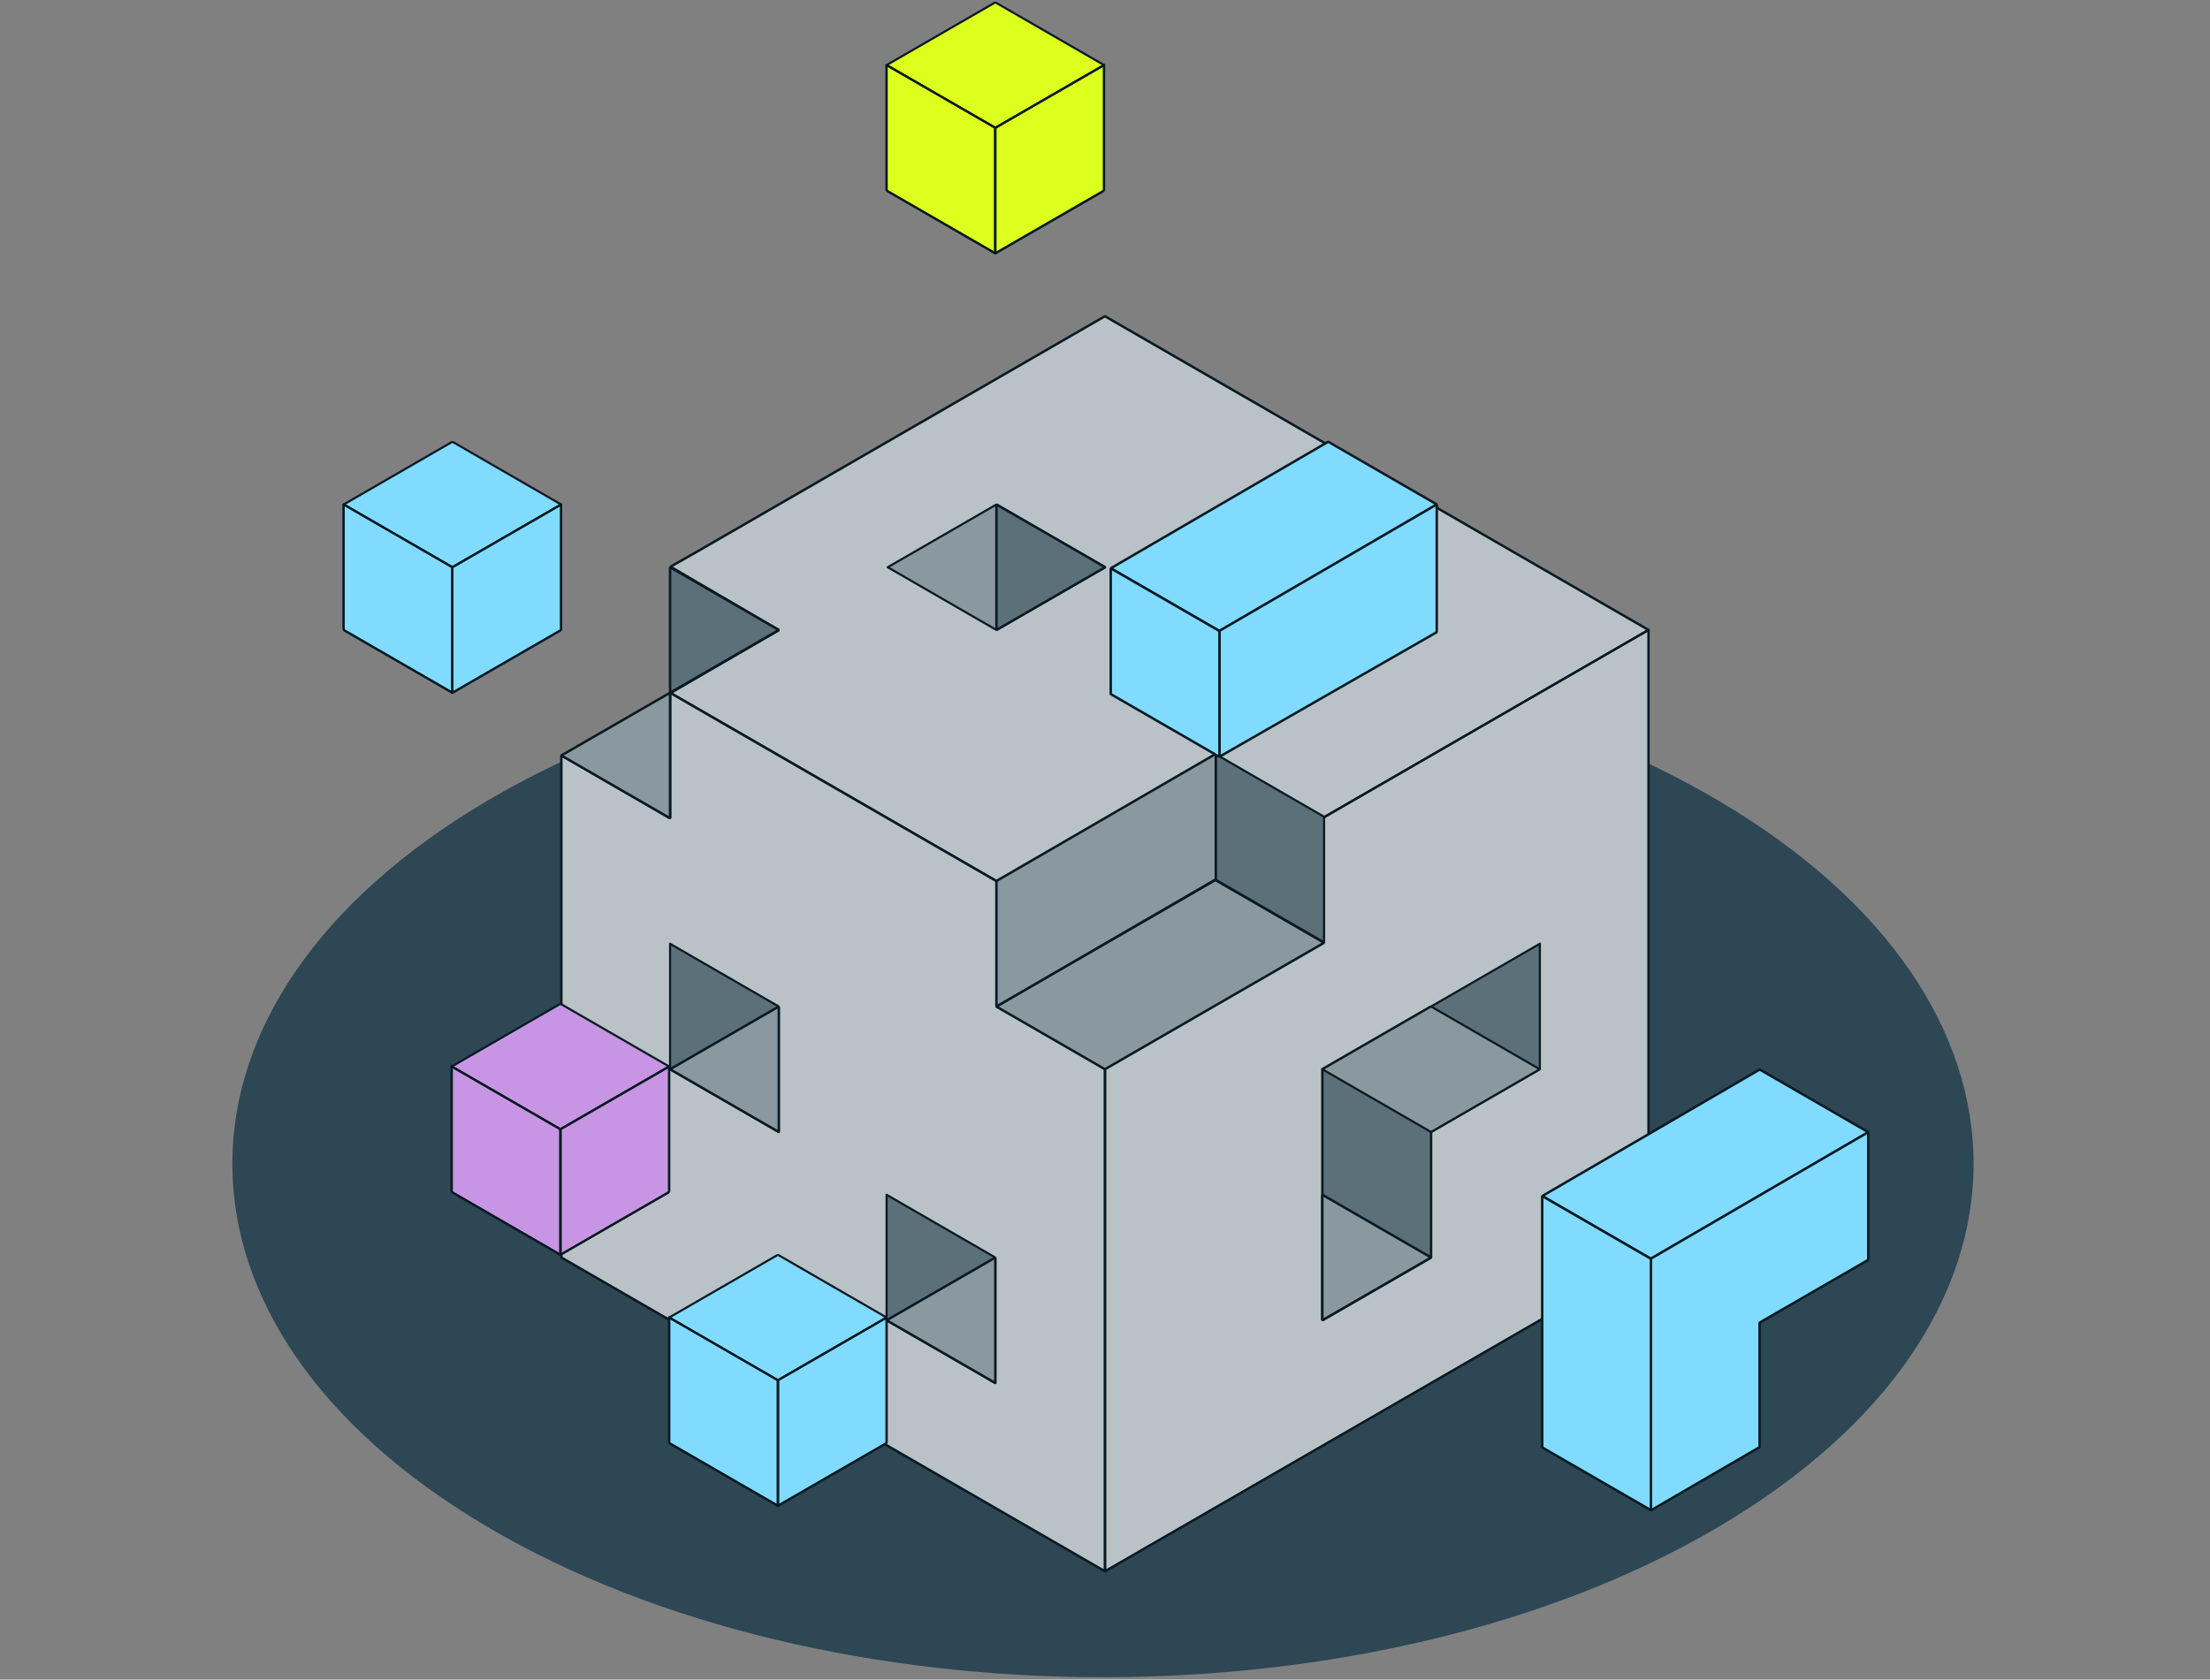 <svg xmlns="http://www.w3.org/2000/svg" fill="none" viewBox="0 0 563 428" height="428" width="563">
<rect x="0" y="0" width="563" height="428" fill="#808080" stroke="none"/>
<g clip-path="url(#clip0_1803_38211)">
<path fill="#2D4754" d="M437.814 204.044C524.431 255.138 524.431 337.978 437.814 389.071C351.198 440.165 210.765 440.165 124.149 389.071C37.532 337.978 37.532 255.138 124.149 204.044C210.765 152.95 351.198 152.95 437.814 204.044Z"></path>
<path stroke-linejoin="bevel" stroke-width="0.623" stroke="#091A23" fill="#B9C2C6" d="M419.972 160.534L281.486 240.489L212.244 200.512L177.622 180.523L173.295 178.024L171.131 176.775L170.817 176.591L198.414 160.575L170.817 144.408L177.622 140.546L212.244 120.557L281.486 80.579L419.972 160.534Z"></path>
<rect stroke-linejoin="bevel" stroke-width="0.623" stroke="#091A23" fill="#B9C2C6" transform="matrix(-0.866 0.5 0 1 419.976 160.534)" height="159.909" width="159.909"></rect>
<path stroke-linejoin="bevel" stroke-width="0.623" stroke="#091A23" fill="#B9C2C6" d="M281.49 240.491L170.721 176.552V208.509L143.005 192.459V320.446L281.49 400.4V240.491Z"></path>
<rect stroke-linejoin="bevel" stroke-width="0.623" stroke="#091A23" transform="matrix(-0.866 0.5 0 1 419.976 160.535)" height="159.909" width="159.909"></rect>
<path stroke-linejoin="bevel" stroke-width="0.623" stroke="#091A23" fill="#80DBFF" d="M448.278 272.533L392.884 304.786L420.581 320.777L475.975 288.524L448.278 272.533Z"></path>
<path stroke-linejoin="bevel" stroke-width="0.623" stroke="#091A23" fill="#80DBFF" d="M475.932 288.507L420.576 320.726L420.576 384.868L448.254 368.768L448.254 337.046L475.932 321.055V288.507Z"></path>
<path stroke-linejoin="bevel" stroke-width="0.623" stroke="#091A23" fill="#80DBFF" d="M420.578 320.778L392.881 304.787V368.843L420.578 384.834V320.778Z"></path>
<line stroke-width="0.623" stroke="#80DBFF" transform="matrix(-4.37113e-08 1 1 4.37115e-08 115.494 112.566)" y2="-0.312" x2="33.376" y1="-0.312"></line>
<rect stroke-linejoin="bevel" stroke-width="0.623" stroke="#091A23" fill="#80DBFF" transform="matrix(-0.866 0.5 0.866 0.5 115.248 112.567)" height="31.982" width="31.982"></rect>
<rect stroke-linejoin="bevel" stroke-width="0.623" stroke="#091A23" fill="#80DBFF" transform="matrix(-0.866 0.5 0 1 142.945 128.557)" height="31.982" width="31.982"></rect>
<rect stroke-linejoin="bevel" stroke-width="0.623" stroke="#091A23" fill="#80DBFF" transform="matrix(-0.866 -0.5 0 1 115.248 144.549)" height="31.982" width="31.982"></rect>
<rect stroke-linejoin="bevel" stroke-width="0.623" stroke="#091A23" transform="matrix(-0.866 0.5 0 1 142.945 128.558)" height="31.982" width="31.982"></rect>
<rect stroke-linejoin="bevel" stroke-width="0.623" stroke="#091A23" transform="matrix(-0.866 -0.5 0 1 115.248 144.55)" height="31.982" width="31.982"></rect>
<line stroke-width="0.623" stroke="#80DBFF" transform="matrix(-4.37113e-08 1 1 4.37115e-08 143.015 255.783)" y2="-0.312" x2="33.376" y1="-0.312"></line>
<rect stroke-linejoin="bevel" stroke-width="0.623" stroke="#091A23" fill="#C795E3" transform="matrix(-0.866 0.5 0.866 0.5 142.77 255.783)" height="31.982" width="31.982"></rect>
<rect stroke-linejoin="bevel" stroke-width="0.623" stroke="#091A23" fill="#C795E3" transform="matrix(-0.866 0.5 0 1 170.467 271.774)" height="31.982" width="31.982"></rect>
<rect stroke-linejoin="bevel" stroke-width="0.623" stroke="#091A23" fill="#C795E3" transform="matrix(-0.866 -0.5 0 1 142.77 287.766)" height="31.982" width="31.982"></rect>
<rect stroke-linejoin="bevel" stroke-width="0.623" stroke="#091A23" transform="matrix(-0.866 0.5 0 1 170.466 271.774)" height="31.982" width="31.982"></rect>
<rect stroke-linejoin="bevel" stroke-width="0.623" stroke="#091A23" transform="matrix(-0.866 -0.5 0 1 142.768 287.766)" height="31.982" width="31.982"></rect>
<line stroke-width="0.623" stroke="#80DBFF" transform="matrix(-4.37113e-08 1 1 4.37115e-08 198.417 319.747)" y2="-0.312" x2="33.376" y1="-0.312"></line>
<rect stroke-linejoin="bevel" stroke-width="0.623" stroke="#091A23" fill="#80DBFF" transform="matrix(-0.866 0.5 0.866 0.5 198.172 319.749)" height="31.982" width="31.982"></rect>
<rect stroke-linejoin="bevel" stroke-width="0.623" stroke="#091A23" fill="#80DBFF" transform="matrix(-0.866 0.5 0 1 225.87 335.739)" height="31.982" width="31.982"></rect>
<rect stroke-linejoin="bevel" stroke-width="0.623" stroke="#091A23" fill="#80DBFF" transform="matrix(-0.866 -0.5 0 1 198.172 351.73)" height="31.982" width="31.982"></rect>
<rect stroke-linejoin="bevel" stroke-width="0.623" stroke="#091A23" transform="matrix(-0.866 0.5 0 1 225.868 335.74)" height="31.982" width="31.982"></rect>
<rect stroke-linejoin="bevel" stroke-width="0.623" stroke="#091A23" transform="matrix(-0.866 -0.5 0 1 198.171 351.732)" height="31.982" width="31.982"></rect>
<line stroke-width="0.623" stroke="#80DBFF" y2="33.971" x2="253.623" y1="0.595" x1="253.623"></line>
<rect stroke-linejoin="bevel" stroke-width="0.623" stroke="#091A23" fill="#DCFF1E" transform="matrix(0.866 0.5 -0.866 0.5 253.559 0.596)" height="31.982" width="31.982"></rect>
<rect stroke-linejoin="bevel" stroke-width="0.623" stroke="#091A23" fill="#DCFF1E" transform="matrix(0.866 0.5 0 1 225.861 16.587)" height="31.982" width="31.982"></rect>
<rect stroke-linejoin="bevel" stroke-width="0.623" stroke="#091A23" fill="#DCFF1E" transform="matrix(0.866 -0.5 0 1 253.559 32.579)" height="31.982" width="31.982"></rect>
<rect stroke-linejoin="bevel" stroke-width="0.623" stroke="#091A23" transform="matrix(0.866 0.5 0 1 225.859 16.587)" height="31.982" width="31.982"></rect>
<rect stroke-linejoin="bevel" stroke-width="0.623" stroke="#091A23" transform="matrix(0.866 -0.5 0 1 253.557 32.58)" height="31.982" width="31.982"></rect>
<line stroke-width="0.623" stroke="#8A99A0" y2="239.094" x2="281.422" y1="272.47" x1="281.422"></line>
<path stroke-linejoin="bevel" stroke-width="0.623" stroke="#091A23" fill="#8A99A0" d="M281.485 272.47L253.788 256.479L309.615 224.246L337.312 240.237L281.485 272.47Z"></path>
<rect stroke-linejoin="bevel" stroke-width="0.623" stroke="#091A23" fill="#5C707A" transform="matrix(-0.866 -0.5 0 -1 337.313 240.111)" height="31.982" width="31.982"></rect>
<path stroke-linejoin="bevel" stroke-width="0.623" stroke="#091A23" fill="#8A99A0" d="M309.731 224.076L253.841 256.482V224.501L309.731 192.094V224.076Z"></path>
<line stroke-width="0.623" stroke="#8A99A0" y2="175.132" x2="170.637" y1="208.508" x1="170.637"></line>
<path stroke-linejoin="bevel" stroke-width="0.623" stroke="#091A23" fill="#8A99A0" d="M143.003 192.517L170.7 208.508V176.526L143.003 192.517Z"></path>
<path stroke-linejoin="bevel" stroke-width="0.623" stroke="#091A23" fill="#5C707A" d="M170.701 144.545V176.527L198.398 160.536L170.701 144.545Z"></path>
<rect stroke-linejoin="bevel" stroke-width="0.623" stroke="#091A23" fill="#5C707A" transform="matrix(-0.866 -0.5 0 -1 253.56 352.431)" height="31.982" width="31.982"></rect>
<rect stroke-linejoin="bevel" stroke-width="0.623" stroke="#091A23" fill="#5C707A" transform="matrix(-0.866 0.5 0 1 392.28 240.484)" height="31.982" width="31.982"></rect>
<path stroke-linejoin="bevel" stroke-width="0.623" stroke="#091A23" fill="#5C707A" d="M336.872 336.434L364.569 320.443V256.465L336.872 272.456V336.434Z"></path>
<rect stroke-linejoin="bevel" stroke-width="0.623" stroke="#091A23" fill="#5C707A" transform="matrix(-0.866 -0.5 0 -1 198.399 288.467)" height="31.982" width="31.982"></rect>
<rect stroke-linejoin="bevel" stroke-width="0.623" stroke="#091A23" fill="#8A99A0" transform="matrix(-0.866 0.5 0.866 0.5 364.562 256.482)" height="31.982" width="31.982"></rect>
<rect stroke-linejoin="bevel" stroke-width="0.623" stroke="#091A23" fill="#8A99A0" transform="matrix(-0.866 0.5 0.866 0.5 253.844 128.555)" height="31.982" width="31.982"></rect>
<path stroke-linejoin="bevel" stroke-width="0.623" stroke="#091A23" fill="#80DBFF" d="M338.358 112.564L282.964 144.817L310.661 160.808L366.055 128.555L338.358 112.564Z"></path>
<path stroke-linejoin="bevel" stroke-width="0.623" stroke="#091A23" fill="#80DBFF" d="M310.657 160.758L366.013 128.539V161.088L310.657 192.829L310.657 160.758Z"></path>
<path stroke-linejoin="bevel" stroke-width="0.623" stroke="#091A23" fill="#80DBFF" d="M310.659 160.81L282.962 144.819L282.962 176.868L310.659 192.859L310.659 160.81Z"></path>
<path stroke-linejoin="bevel" stroke-width="0.623" stroke="#091A23" fill="#5C707A" d="M281.541 144.546L253.844 160.537V128.555L281.541 144.546Z"></path>
<path stroke-linejoin="bevel" stroke-width="0.623" stroke="#091A23" fill="#8A99A0" d="M253.563 352.428L225.866 336.437L253.563 320.446L253.563 352.428Z"></path>
<path stroke-linejoin="bevel" stroke-width="0.623" stroke="#091A23" fill="#8A99A0" d="M336.866 336.433L364.563 320.442L336.866 304.451L336.866 336.433Z"></path>
<path stroke-linejoin="bevel" stroke-width="0.623" stroke="#091A23" fill="#8A99A0" d="M198.399 288.463L170.702 272.473L198.399 256.482L198.399 288.463Z"></path>
</g>
<defs>
<clipPath id="clip0_1803_38211">
<rect fill="white" height="427.392" width="562.447"></rect>
</clipPath>
</defs>
</svg>
